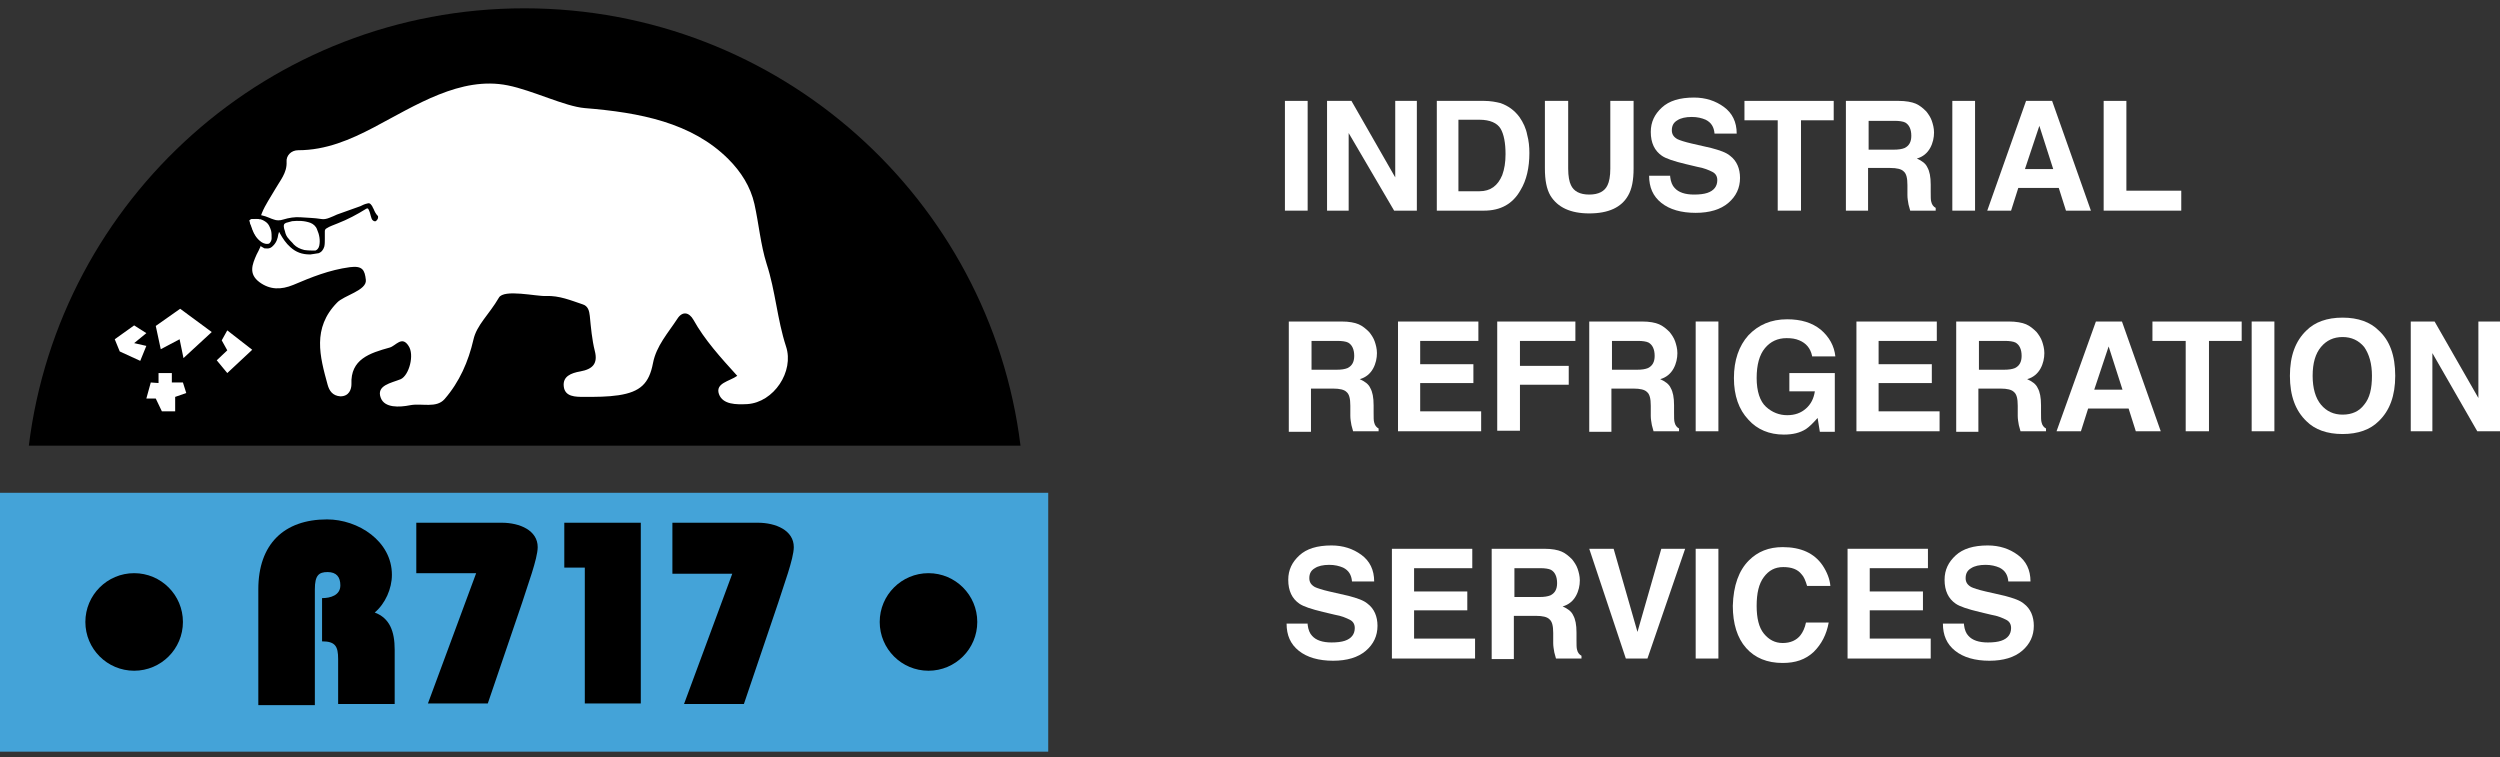 <svg xmlns="http://www.w3.org/2000/svg" xmlns:xlink="http://www.w3.org/1999/xlink" id="Capa_2" x="0px" y="0px" viewBox="0 0 451 136.6" style="enable-background:new 0 0 451 136.6;" xml:space="preserve">
<rect x="0" y="0" width="451" height="136.6" fill="#333333" stroke="none"/>
<style type="text/css">
	.st0{fill:#44A3D8;}
	.st1{fill:#FFFFFF;}
</style>
<g id="XMLID_2_">
	<path d="M184.1,80.4H5.2C10.7,35.9,48.6,1.5,94.6,1.5S178.6,35.9,184.1,80.4z"></path>
</g>
<rect y="88.9" class="st0" width="189.1" height="46.7"></rect>
<circle cx="24.2" cy="112.2" r="8.8"></circle>
<circle cx="167.5" cy="112.2" r="8.8"></circle>
<g>
	<path d="M46.6,126.9v-20.6c0-8.1,4.6-12.6,12.4-12.6c5.6,0,11.7,3.9,11.7,10c0,2.5-1.2,5.2-3.1,6.8c2.7,1,3.6,3.4,3.6,6.7v9.8H61   v-8.1c0-2.3-0.5-3.2-2.9-3.2v-7.8c1.5,0,3.3-0.5,3.3-2.3c0-1.5-0.7-2.4-2.3-2.4c-1.6,0-2.3,0.6-2.3,3.1v20.9H46.6z"></path>
</g>
<g>
	<path d="M75.1,94.3h15.4c3.3,0,6.5,1.4,6.5,4.4c0,2.1-1.9,7.1-2.8,10L88,126.9H77.2l8.7-23.5H75.1V94.3z"></path>
	<path d="M101.7,94.3h13.9v32.6h-10.1v-24.5h-3.7V94.3z"></path>
	<path d="M121.3,94.3h15.4c3.3,0,6.5,1.4,6.5,4.4c0,2.1-1.9,7.1-2.8,10l-6.2,18.3h-10.8l8.7-23.5h-10.8V94.3z"></path>
</g>
<path class="st1" d="M133,67.8c-1.4,1-4,1.3-3.3,3.3c0.7,1.9,3.1,1.9,5.1,1.8c4.8-0.3,8.5-5.9,7-10.4c-1.6-4.9-1.9-10-3.5-14.9  c-1.1-3.5-1.4-7.2-2.2-10.8c-0.7-3.1-2.4-5.8-4.7-8.1c-6.6-6.6-16-8.4-25.9-9.2c-3.6-0.3-9.4-3.2-13.9-4.1C83.1,13.7,75,19,67.4,23  c-4.2,2.2-8.6,4.1-13.6,4.1c-1.3,0-2.2,1-2.1,2.1c0.1,2-1.2,3.4-2.1,5c-1.6,2.8-3.8,5.4-2.5,9c0.3,0.8-0.4,1.9-0.8,2.7  c-0.8,1.8-1.5,3.5,0.5,5c1.9,1.4,3.9,1.4,6.1,0.5c3.3-1.4,6.5-2.7,10.2-3.2c2.3-0.3,2.7,0.5,2.9,2.3c0.2,1.9-4,2.8-5.2,4.1  c-4.5,4.6-3.1,9.7-1.7,14.8c0.3,1.1,0.9,2,2.3,2.1c1.6,0,2-1.3,2-2.2c-0.2-4.5,3.3-5.6,6.9-6.6c1.1-0.3,2.2-2.2,3.4-0.3  c1.1,1.6,0.1,5.3-1.4,6c-1.7,0.7-4.5,1.1-3.6,3.4c0.7,1.8,3.3,1.7,5.3,1.3c2.1-0.4,4.7,0.6,6.2-1.1c2.7-3.1,4.3-6.8,5.2-10.7  c0.6-2.7,2.8-4.5,4.6-7.6c0.9-1.6,6.8-0.2,8.5-0.3c2.4-0.1,4.5,0.8,6.6,1.5c1,0.3,1.2,1.2,1.3,2.1c0.2,2.1,0.4,4.3,0.9,6.3  c0.6,2.3-0.4,3.3-2.6,3.7c-1.7,0.3-3.2,0.9-3,2.7c0.2,1.9,2.1,1.9,3.7,1.9c2.1,0,4.2,0,6.2-0.3c3.9-0.6,5.5-2.1,6.2-5.8  c0.6-3.1,2.7-5.4,4.4-8c0.9-1.4,2.1-1.2,2.9,0.2C127.1,61.3,130,64.5,133,67.8z"></path>
<g>
	<g id="XMLID_1_">
		<path class="st1" d="M45,40c-0.1-0.2,0-0.3,0.1-0.4c0.1-0.1,0.3-0.1,0.5-0.1c0.8-0.1,1.5,0,2.2,0.5c0.5,0.4,0.8,0.9,1,1.6    c0.1,0.5,0.2,0.9,0.1,1.4c0,0.3-0.2,0.6-0.4,0.9C48.3,44,48.1,44,47.9,44c-0.6,0-1-0.4-1.4-0.8c-0.7-0.7-1-1.5-1.3-2.4    C45.1,40.5,45,40.2,45,40z"></path>
		<path d="M57.6,44.3c0.2-1,0-2-0.4-2.9c-0.2-0.6-0.7-1-1.2-1.2c-1.1-0.4-2.2-0.4-3.3-0.3c-0.4,0.1-0.8,0.2-1.1,0.3    c-0.4,0.2-0.4,0.3-0.4,0.7c0,0.2,0.1,0.5,0.2,0.8c0.1,0.5,0.3,1,0.7,1.4c0.3,0.4,0.6,0.6,0.9,1c0.5,0.5,1.1,0.8,1.9,1    c0.7,0.1,1.3,0.1,2,0.1C57.2,45.1,57.5,44.8,57.6,44.3z M45.1,39.6c-0.2,0.1-0.2,0.2-0.1,0.4c0.1,0.3,0.2,0.6,0.3,0.8    c0.3,0.9,0.6,1.7,1.3,2.4c0.4,0.4,0.8,0.7,1.4,0.8c0.2,0,0.5,0,0.6-0.1c0.2-0.2,0.4-0.5,0.4-0.9c0-0.5,0-1-0.1-1.4    c-0.2-0.6-0.4-1.2-1-1.6c-0.7-0.5-1.4-0.6-2.2-0.5C45.4,39.5,45.3,39.5,45.1,39.6z M46,43.4c-0.4-0.6-0.8-1.3-1.1-2    c-0.3-0.6-0.5-1.2-0.8-1.9c0-0.3-0.1-0.6-0.1-0.8c0-0.1,0-0.1,0.1-0.1c0.2,0,0.5-0.1,0.7-0.1c0.3,0,0.6,0,0.9,0.1    c1,0.1,2,0.3,2.9,0.7c0.2,0.1,0.5,0.2,0.8,0.3c0.5,0.2,1.1,0.2,1.7,0c1-0.3,2.1-0.5,3.2-0.4c1.2,0.1,2.4,0.1,3.6,0.3    c0.5,0.1,1,0,1.5-0.2c0.5-0.2,1-0.4,1.4-0.6c1.4-0.5,2.8-1,4.2-1.5c0.4-0.2,0.8-0.4,1.3-0.5c0.3-0.1,0.5,0,0.7,0.3    c0.2,0.2,0.2,0.4,0.4,0.7c0.2,0.5,0.4,0.9,0.8,1.3c0,0.1,0,0.2,0,0.3c0,0.1-0.1,0.3-0.2,0.4c-0.2,0.3-0.5,0.3-0.8,0    c-0.2-0.2-0.2-0.5-0.3-0.7c-0.1-0.4-0.2-0.8-0.4-1.2c-0.1-0.2-0.2-0.3-0.5-0.1c-1.6,1-3.3,1.9-5.1,2.6c-0.7,0.3-1.4,0.5-2,0.9    c-0.2,0.1-0.3,0.3-0.3,0.5c0,0.4,0,0.9,0,1.4c0,0.5,0,1-0.1,1.4c-0.2,0.6-0.5,1-1.1,1.2c0,0-0.1,0-0.1,0c-0.4,0.1-0.8,0.1-1.3,0.2    c0,0-0.1,0-0.1,0c-1.4,0-2.5-0.4-3.5-1.3c-0.8-0.7-1.4-1.6-1.9-2.5c0-0.1-0.1-0.1-0.1-0.2c0,0,0-0.1-0.1,0c0,0,0,0,0,0.1    c0,0.1-0.1,0.2-0.1,0.3c-0.1,0.7-0.3,1.4-0.9,2c-0.2,0.2-0.3,0.3-0.5,0.4c-0.4,0.2-0.7,0.1-1.1,0.1C46.9,44.4,46.4,43.9,46,43.4z"></path>
	</g>
</g>
<polygon class="st1" points="28.1,58.8 32.5,55.7 38.2,59.9 33.1,64.6 32.4,61.2 29,63 "></polygon>
<polygon class="st1" points="41,59.6 40,61.4 41,63.2 39.1,65 41,67.3 45.5,63.1 "></polygon>
<polygon class="st1" points="24.2,58.7 20.7,61.2 21.6,63.4 25.3,65.1 26.4,62.4 24.2,61.9 26.4,60.1 "></polygon>
<polygon class="st1" points="27.2,69 26.4,71.9 28.1,71.9 29.2,74.2 31.6,74.2 31.6,71.6 33.6,70.9 33,69 31,69 31,67.3 28.6,67.3   28.6,69.1 "></polygon>
<path class="st1" d="M235.9,38h-4.1V18.2h4.1V38z"></path>
<path class="st1" d="M239.5,18.2h4.3l7.9,13.8V18.2h3.9V38h-4.1L243.3,24V38h-3.9V18.2z"></path>
<path class="st1" d="M270.7,18.6c1.4,0.5,2.5,1.3,3.4,2.5c0.7,1,1.2,2.1,1.4,3.2c0.3,1.1,0.4,2.2,0.4,3.3c0,2.6-0.5,4.9-1.6,6.7  c-1.4,2.5-3.6,3.7-6.6,3.7h-8.5V18.2h8.5C268.9,18.2,269.9,18.4,270.7,18.6z M263.1,21.6v12.9h3.8c2,0,3.3-1,4.1-2.9  c0.4-1.1,0.6-2.3,0.6-3.8c0-2-0.3-3.6-0.9-4.6s-1.9-1.6-3.8-1.6H263.1z"></path>
<path class="st1" d="M278.7,18.2h4.2v12.2c0,1.4,0.2,2.4,0.5,3c0.5,1.1,1.6,1.7,3.3,1.7c1.7,0,2.8-0.6,3.3-1.7  c0.3-0.6,0.5-1.6,0.5-3V18.2h4.2v12.2c0,2.1-0.3,3.7-1,4.9c-1.2,2.1-3.5,3.2-7,3.2c-3.4,0-5.7-1.1-7-3.2c-0.7-1.2-1-2.8-1-4.9V18.2z  "></path>
<path class="st1" d="M301.3,31.9c0.1,0.9,0.4,1.6,0.8,2c0.7,0.8,1.9,1.2,3.5,1.2c1,0,1.8-0.1,2.4-0.3c1.2-0.4,1.8-1.2,1.8-2.3  c0-0.7-0.3-1.2-0.9-1.5c-0.6-0.3-1.5-0.7-2.7-0.9l-2.1-0.5c-2.1-0.5-3.6-1-4.3-1.5c-1.3-0.9-2-2.3-2-4.3c0-1.8,0.7-3.2,2-4.4  s3.2-1.8,5.8-1.8c2.1,0,3.9,0.6,5.4,1.7c1.5,1.1,2.3,2.7,2.3,4.8h-4c-0.1-1.2-0.6-2-1.6-2.5c-0.7-0.3-1.5-0.5-2.5-0.5  c-1.1,0-2,0.2-2.6,0.6c-0.7,0.4-1,1-1,1.8c0,0.7,0.3,1.2,1,1.6c0.4,0.2,1.3,0.5,2.6,0.8l3.5,0.8c1.5,0.4,2.7,0.8,3.4,1.4  c1.2,0.9,1.8,2.3,1.8,4c0,1.8-0.7,3.3-2.1,4.5c-1.4,1.2-3.4,1.8-5.9,1.8c-2.6,0-4.7-0.6-6.2-1.8c-1.5-1.2-2.2-2.8-2.2-4.9H301.3z"></path>
<path class="st1" d="M330.8,18.2v3.5h-5.9V38h-4.2V21.7h-6v-3.5H330.8z"></path>
<path class="st1" d="M345.6,18.7c0.7,0.3,1.3,0.8,1.9,1.4c0.4,0.5,0.8,1.1,1,1.7c0.2,0.6,0.4,1.3,0.4,2.1c0,0.9-0.2,1.9-0.7,2.8  c-0.5,0.9-1.3,1.6-2.4,1.9c0.9,0.4,1.6,0.9,1.9,1.6c0.4,0.7,0.6,1.7,0.6,3.1v1.3c0,0.9,0,1.5,0.1,1.8c0.1,0.5,0.4,0.9,0.8,1.1V38  h-4.6c-0.1-0.4-0.2-0.8-0.3-1.1c-0.1-0.6-0.2-1.1-0.2-1.7l0-1.8c0-1.3-0.2-2.1-0.7-2.5c-0.4-0.4-1.2-0.6-2.4-0.6h-4V38h-4V18.2h9.5  C343.8,18.2,344.9,18.4,345.6,18.7z M337.1,21.6V27h4.5c0.9,0,1.5-0.1,2-0.3c0.8-0.4,1.2-1.1,1.2-2.2c0-1.2-0.4-2-1.1-2.4  c-0.4-0.2-1.1-0.3-1.9-0.3H337.1z"></path>
<path class="st1" d="M356.3,38h-4.1V18.2h4.1V38z"></path>
<path class="st1" d="M365.5,18.2h4.7l7,19.8h-4.5l-1.3-4.1h-7.3l-1.3,4.1h-4.3L365.5,18.2z M365.3,30.5h5.1l-2.5-7.8L365.3,30.5z"></path>
<path class="st1" d="M379.5,18.2h4.1v16.2h9.9V38h-14V18.2z"></path>
<path class="st1" d="M245.1,58.5c0.7,0.3,1.3,0.8,1.9,1.4c0.4,0.5,0.8,1.1,1,1.7c0.2,0.6,0.4,1.3,0.4,2.1c0,0.9-0.2,1.9-0.7,2.8  c-0.5,0.9-1.3,1.6-2.4,1.9c0.9,0.4,1.6,0.9,1.9,1.6c0.4,0.7,0.6,1.7,0.6,3.1v1.3c0,0.9,0,1.5,0.1,1.8c0.1,0.5,0.4,0.9,0.8,1.1v0.5  h-4.6c-0.1-0.4-0.2-0.8-0.3-1.1c-0.1-0.6-0.2-1.1-0.2-1.7l0-1.8c0-1.3-0.2-2.1-0.7-2.5c-0.4-0.4-1.2-0.6-2.4-0.6h-4v7.8h-4V58h9.5  C243.4,58,244.4,58.2,245.1,58.5z M236.6,61.4v5.3h4.5c0.9,0,1.5-0.1,2-0.3c0.8-0.4,1.2-1.1,1.2-2.2c0-1.2-0.4-2-1.1-2.4  c-0.4-0.2-1.1-0.3-1.9-0.3H236.6z"></path>
<path class="st1" d="M266.7,61.5h-10.5v4.2h9.6v3.4h-9.6v5.1h11v3.6h-15V58h14.5V61.5z"></path>
<path class="st1" d="M270.1,58h14.1v3.5h-10V66h8.8v3.4h-8.8v8.3h-4.1V58z"></path>
<path class="st1" d="M299.3,58.5c0.7,0.3,1.3,0.8,1.9,1.4c0.4,0.5,0.8,1.1,1,1.7c0.2,0.6,0.4,1.3,0.4,2.1c0,0.9-0.2,1.9-0.7,2.8  c-0.5,0.9-1.3,1.6-2.4,1.9c0.9,0.4,1.6,0.9,1.9,1.6c0.4,0.7,0.6,1.7,0.6,3.1v1.3c0,0.9,0,1.5,0.1,1.8c0.1,0.5,0.4,0.9,0.8,1.1v0.5  h-4.6c-0.1-0.4-0.2-0.8-0.3-1.1c-0.1-0.6-0.2-1.1-0.2-1.7l0-1.8c0-1.3-0.2-2.1-0.7-2.5c-0.4-0.4-1.2-0.6-2.4-0.6h-4v7.8h-4V58h9.5  C297.6,58,298.6,58.2,299.3,58.5z M290.8,61.4v5.3h4.5c0.9,0,1.5-0.1,2-0.3c0.8-0.4,1.2-1.1,1.2-2.2c0-1.2-0.4-2-1.1-2.4  c-0.4-0.2-1.1-0.3-1.9-0.3H290.8z"></path>
<path class="st1" d="M310,77.8h-4.1V58h4.1V77.8z"></path>
<path class="st1" d="M326.9,64.2c-0.3-1.4-1.1-2.3-2.3-2.8c-0.7-0.3-1.4-0.4-2.3-0.4c-1.6,0-2.9,0.6-3.9,1.8c-1,1.2-1.5,3-1.5,5.4  c0,2.4,0.6,4.2,1.7,5.2c1.1,1,2.4,1.5,3.8,1.5c1.4,0,2.5-0.4,3.4-1.2c0.9-0.8,1.4-1.8,1.6-3.1h-4.6v-3.3h8.2v10.6h-2.7l-0.4-2.5  c-0.8,0.9-1.5,1.6-2.1,2c-1.1,0.7-2.4,1-4,1c-2.6,0-4.8-0.9-6.4-2.7c-1.7-1.8-2.6-4.3-2.6-7.5c0-3.2,0.9-5.8,2.6-7.7  c1.8-1.9,4.1-2.9,7-2.9c2.5,0,4.5,0.6,6.1,1.9c1.5,1.3,2.4,2.9,2.6,4.8H326.9z"></path>
<path class="st1" d="M349.4,61.5h-10.5v4.2h9.6v3.4h-9.6v5.1h11v3.6h-15V58h14.5V61.5z"></path>
<path class="st1" d="M365.5,58.5c0.7,0.3,1.3,0.8,1.9,1.4c0.4,0.5,0.8,1.1,1,1.7c0.2,0.6,0.4,1.3,0.4,2.1c0,0.9-0.2,1.9-0.7,2.8  c-0.5,0.9-1.3,1.6-2.4,1.9c0.9,0.4,1.6,0.9,1.9,1.6c0.4,0.7,0.6,1.7,0.6,3.1v1.3c0,0.9,0,1.5,0.1,1.8c0.1,0.5,0.4,0.9,0.8,1.1v0.5  h-4.6c-0.1-0.4-0.2-0.8-0.3-1.1c-0.1-0.6-0.2-1.1-0.2-1.7l0-1.8c0-1.3-0.2-2.1-0.7-2.5c-0.4-0.4-1.2-0.6-2.4-0.6h-4v7.8h-4V58h9.5  C363.7,58,364.8,58.2,365.5,58.5z M357,61.4v5.3h4.5c0.9,0,1.5-0.1,2-0.3c0.8-0.4,1.2-1.1,1.2-2.2c0-1.2-0.4-2-1.1-2.4  c-0.4-0.2-1.1-0.3-1.9-0.3H357z"></path>
<path class="st1" d="M378.1,58h4.7l7,19.8h-4.5l-1.3-4.1h-7.3l-1.3,4.1H371L378.1,58z M377.8,70.3h5.1l-2.5-7.8L377.8,70.3z"></path>
<path class="st1" d="M404.4,58v3.5h-5.9v16.3h-4.2V61.5h-6V58H404.4z"></path>
<path class="st1" d="M410.3,77.8h-4.1V58h4.1V77.8z"></path>
<path class="st1" d="M429.1,76c-1.5,1.5-3.7,2.3-6.5,2.3c-2.8,0-5-0.8-6.5-2.3c-2-1.9-3-4.6-3-8.2c0-3.6,1-6.3,3-8.2  c1.5-1.5,3.7-2.3,6.5-2.3c2.8,0,5,0.8,6.5,2.3c2,1.8,3,4.5,3,8.2C432.1,71.4,431.1,74.1,429.1,76z M426.5,73c1-1.2,1.4-2.9,1.4-5.2  c0-2.2-0.5-3.9-1.4-5.2c-1-1.2-2.3-1.8-3.9-1.8c-1.6,0-2.9,0.6-3.9,1.8c-1,1.2-1.5,2.9-1.5,5.2c0,2.2,0.5,4,1.5,5.2  c1,1.2,2.3,1.8,3.9,1.8C424.3,74.8,425.6,74.2,426.5,73z"></path>
<path class="st1" d="M434.9,58h4.3l7.9,13.8V58h3.9v19.8h-4.1l-8.1-14.1v14.1h-3.9V58z"></path>
<path class="st1" d="M235.9,112.7c0.1,0.9,0.4,1.6,0.8,2c0.7,0.8,1.9,1.2,3.5,1.2c1,0,1.8-0.1,2.4-0.3c1.2-0.4,1.8-1.2,1.8-2.3  c0-0.7-0.3-1.2-0.9-1.5c-0.6-0.3-1.5-0.7-2.7-0.9l-2.1-0.5c-2.1-0.5-3.6-1-4.3-1.5c-1.3-0.9-2-2.3-2-4.3c0-1.8,0.7-3.2,2-4.4  c1.3-1.2,3.2-1.8,5.8-1.8c2.1,0,3.9,0.6,5.4,1.7c1.5,1.1,2.3,2.7,2.3,4.8h-4c-0.1-1.2-0.6-2-1.6-2.5c-0.7-0.3-1.5-0.5-2.5-0.5  c-1.1,0-2,0.2-2.6,0.6c-0.7,0.4-1,1-1,1.8c0,0.7,0.3,1.2,1,1.6c0.4,0.2,1.3,0.5,2.6,0.8l3.5,0.8c1.5,0.4,2.7,0.8,3.4,1.4  c1.2,0.9,1.8,2.3,1.8,4c0,1.8-0.7,3.3-2.1,4.5c-1.4,1.2-3.4,1.8-5.9,1.8c-2.6,0-4.7-0.6-6.2-1.8c-1.5-1.2-2.2-2.8-2.2-4.9H235.9z"></path>
<path class="st1" d="M265.6,102.5h-10.5v4.2h9.6v3.4h-9.6v5.1h11v3.6h-15V99h14.5V102.5z"></path>
<path class="st1" d="M281.7,99.5c0.7,0.3,1.3,0.8,1.9,1.4c0.4,0.5,0.8,1.1,1,1.7c0.2,0.6,0.4,1.3,0.4,2.1c0,0.9-0.2,1.9-0.7,2.8  c-0.5,0.9-1.3,1.6-2.4,1.9c0.9,0.4,1.6,0.9,1.9,1.6c0.4,0.7,0.6,1.7,0.6,3.1v1.3c0,0.9,0,1.5,0.1,1.8c0.1,0.5,0.4,0.9,0.8,1.1v0.5  h-4.6c-0.1-0.4-0.2-0.8-0.3-1.1c-0.1-0.6-0.2-1.1-0.2-1.7l0-1.8c0-1.3-0.2-2.1-0.7-2.5c-0.4-0.4-1.2-0.6-2.4-0.6h-4v7.8h-4V99h9.5  C280,99,281,99.2,281.7,99.5z M273.2,102.4v5.3h4.5c0.9,0,1.5-0.1,2-0.3c0.8-0.4,1.2-1.1,1.2-2.2c0-1.2-0.4-2-1.1-2.4  c-0.4-0.2-1.1-0.3-1.9-0.3H273.2z"></path>
<path class="st1" d="M299.7,99h4.3l-6.8,19.8h-3.9L286.7,99h4.4l4.3,15L299.7,99z"></path>
<path class="st1" d="M310,118.8h-4.1V99h4.1V118.8z"></path>
<path class="st1" d="M315.5,101.1c1.6-1.6,3.6-2.4,6.1-2.4c3.3,0,5.7,1.1,7.2,3.3c0.8,1.2,1.3,2.5,1.4,3.7H326c-0.3-1-0.6-1.7-1-2.1  c-0.7-0.9-1.8-1.3-3.3-1.3c-1.5,0-2.6,0.6-3.5,1.8c-0.9,1.2-1.3,2.9-1.3,5.2c0,2.2,0.4,3.9,1.3,5c0.9,1.1,2,1.7,3.4,1.7  c1.4,0,2.5-0.5,3.2-1.4c0.4-0.5,0.8-1.3,1-2.3h4.1c-0.4,2.2-1.3,3.9-2.7,5.3c-1.5,1.4-3.3,2-5.6,2c-2.8,0-5-0.9-6.6-2.7  c-1.6-1.8-2.4-4.4-2.4-7.6C312.7,105.6,313.7,102.9,315.5,101.1z"></path>
<path class="st1" d="M347.8,102.5h-10.5v4.2h9.6v3.4h-9.6v5.1h11v3.6h-15V99h14.5V102.5z"></path>
<path class="st1" d="M354.3,112.7c0.1,0.9,0.4,1.6,0.8,2c0.7,0.8,1.9,1.2,3.5,1.2c1,0,1.8-0.1,2.4-0.3c1.2-0.4,1.8-1.2,1.8-2.3  c0-0.7-0.3-1.2-0.9-1.5c-0.6-0.3-1.5-0.7-2.7-0.9l-2.1-0.5c-2.1-0.5-3.6-1-4.3-1.5c-1.3-0.9-2-2.3-2-4.3c0-1.8,0.7-3.2,2-4.4  c1.3-1.2,3.2-1.8,5.8-1.8c2.1,0,3.9,0.6,5.4,1.7c1.5,1.1,2.3,2.7,2.3,4.8h-4c-0.1-1.2-0.6-2-1.6-2.5c-0.7-0.3-1.5-0.5-2.5-0.5  c-1.1,0-2,0.2-2.6,0.6c-0.7,0.4-1,1-1,1.8c0,0.7,0.3,1.2,1,1.6c0.4,0.2,1.3,0.5,2.6,0.8l3.5,0.8c1.5,0.4,2.7,0.8,3.4,1.4  c1.2,0.9,1.8,2.3,1.8,4c0,1.8-0.7,3.3-2.1,4.5c-1.4,1.2-3.4,1.8-5.9,1.8c-2.6,0-4.7-0.6-6.2-1.8c-1.5-1.2-2.2-2.8-2.2-4.9H354.3z"></path>
</svg>